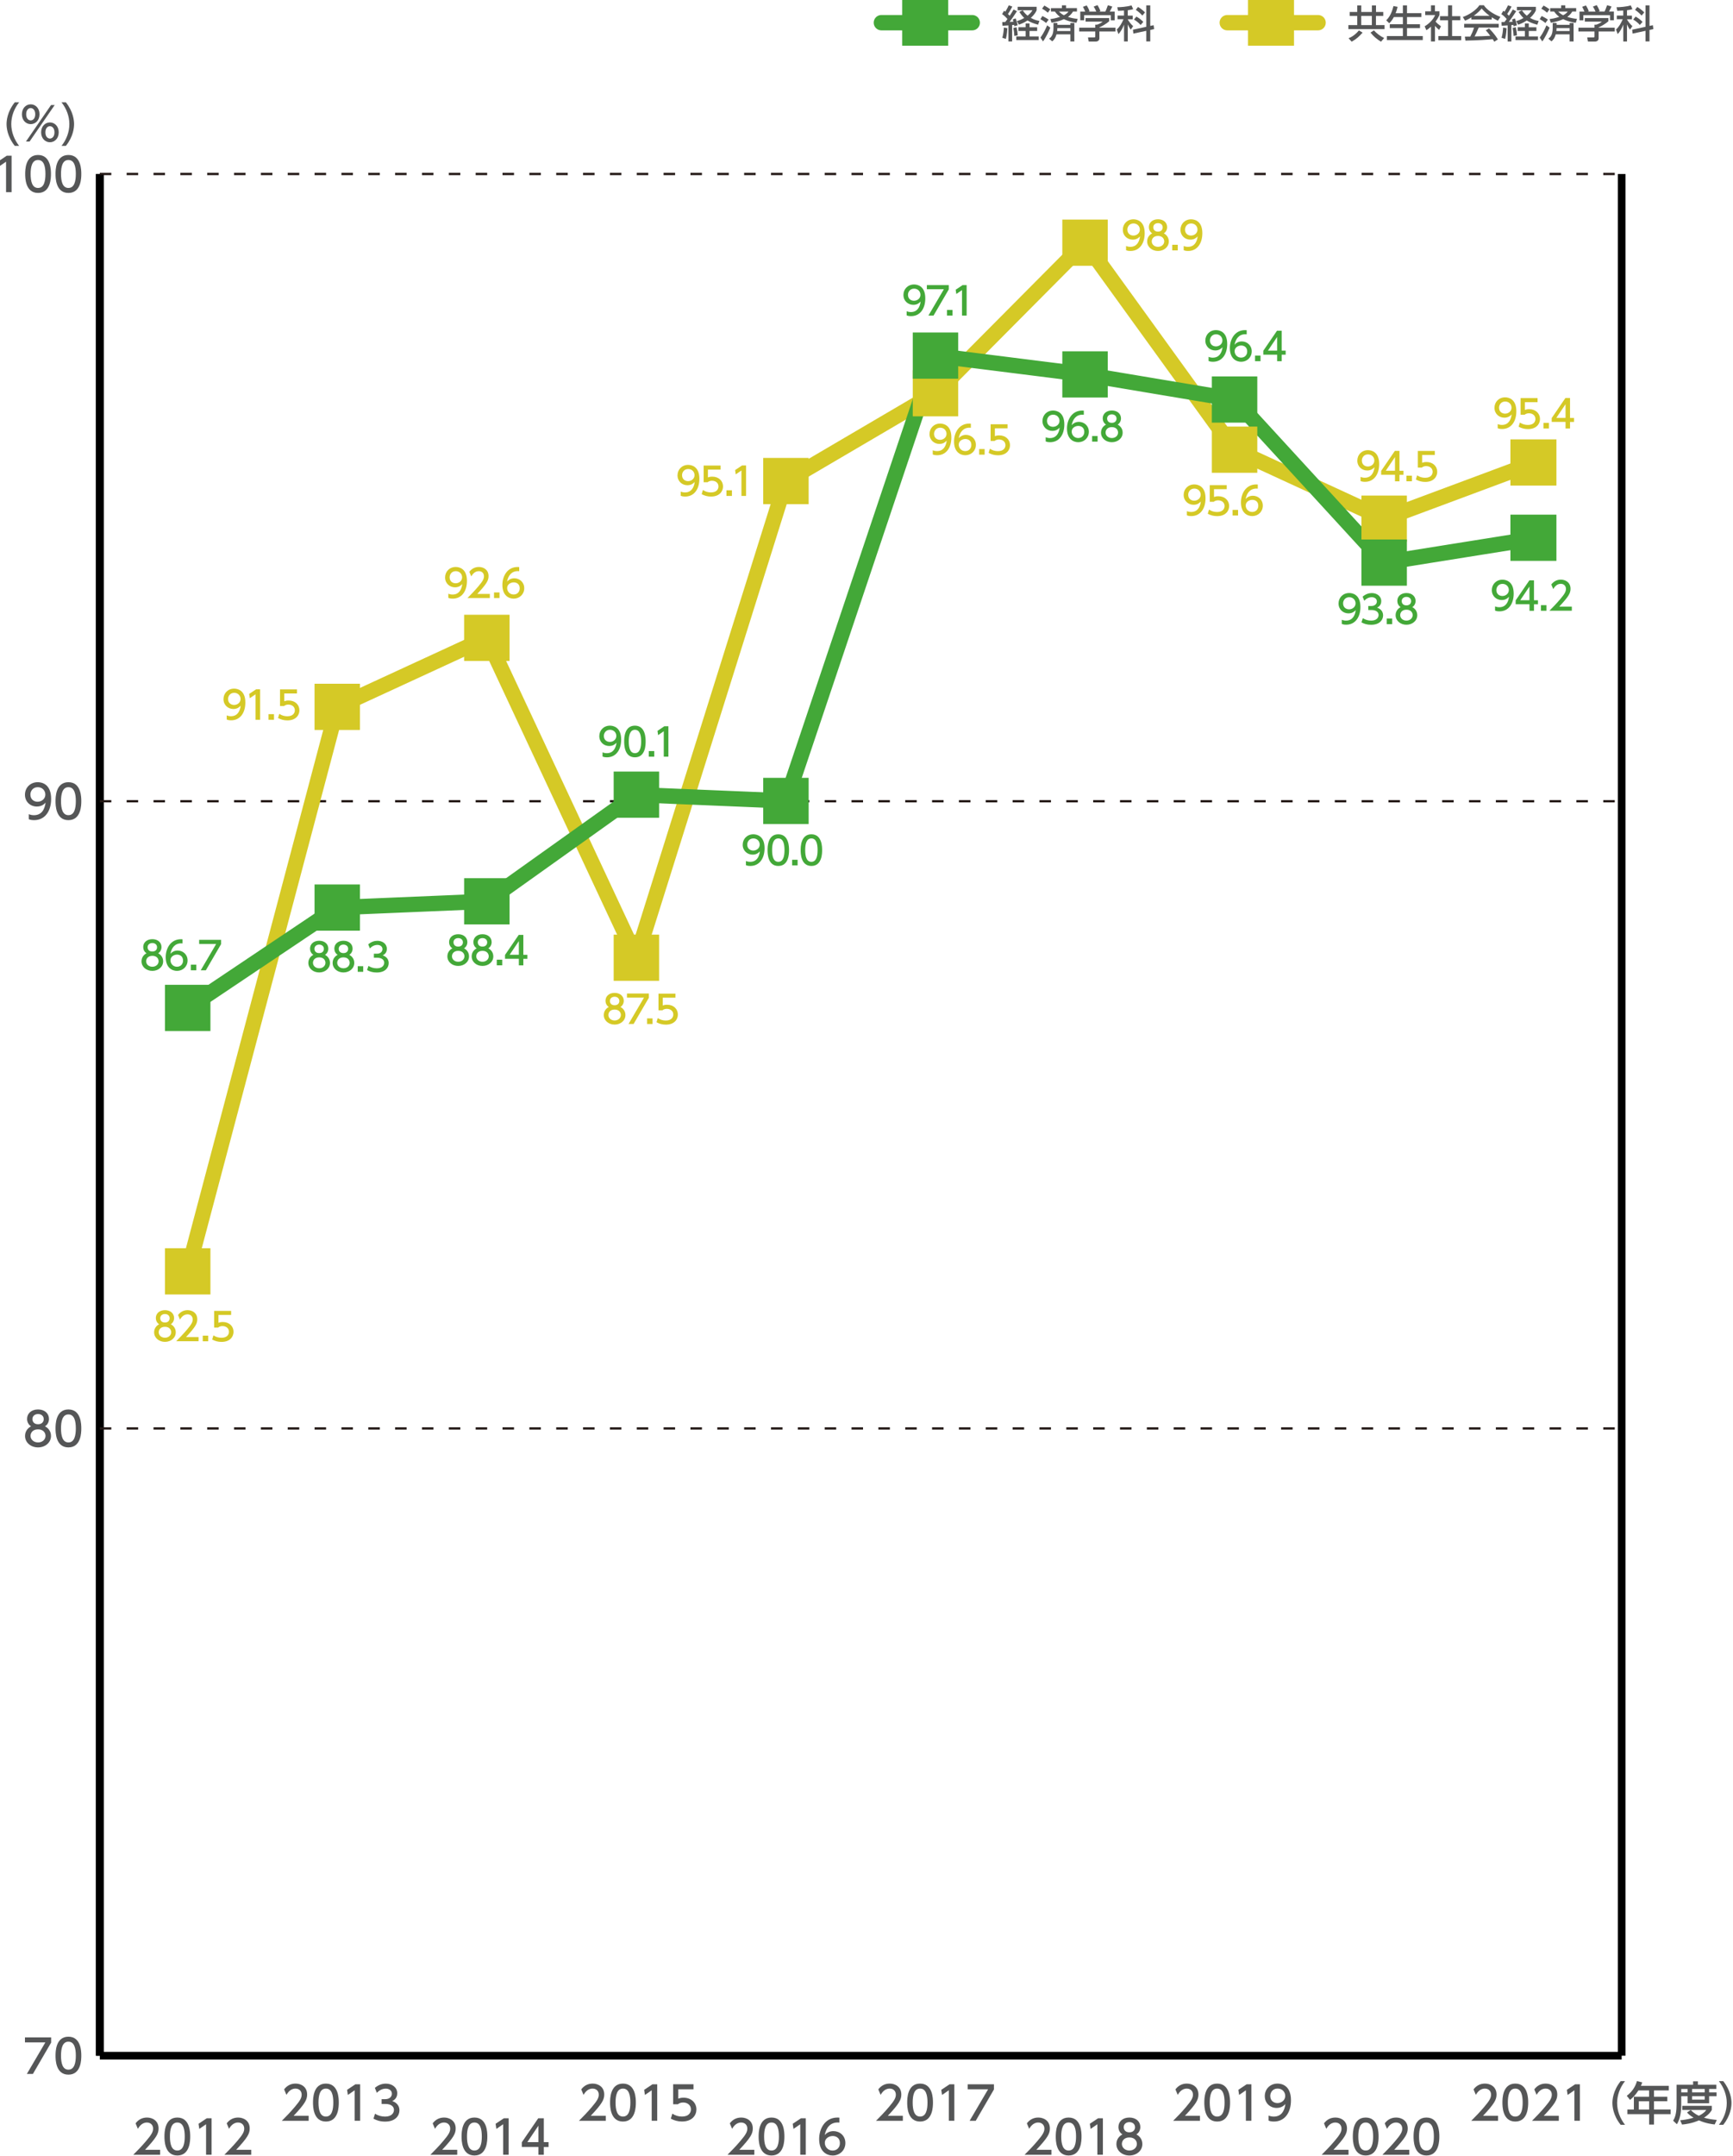 <?xml version="1.0" encoding="utf-8"?>
<!-- Generator: Adobe Illustrator 27.7.0, SVG Export Plug-In . SVG Version: 6.00 Build 0)  -->
<svg version="1.1" id="レイヤー_1" xmlns="http://www.w3.org/2000/svg" xmlns:xlink="http://www.w3.org/1999/xlink" x="0px"
	 y="0px" width="386.01px" height="480px" viewBox="0 0 386.01 480" style="enable-background:new 0 0 386.01 480;"
	 xml:space="preserve">
<style type="text/css">
	.st0{fill:#555657;}
	.st1{fill:none;stroke:#000000;stroke-width:1.708;stroke-miterlimit:10;}
	.st2{fill:none;stroke:#231815;stroke-width:0.512;stroke-miterlimit:10;stroke-dasharray:2.563,3.417;}
	.st3{fill:none;stroke:#43A838;stroke-width:3.417;stroke-linecap:round;stroke-miterlimit:10;}
	.st4{fill:#43A838;}
	.st5{fill:none;stroke:#D5C926;stroke-width:3.417;stroke-linecap:round;stroke-miterlimit:10;}
	.st6{fill:#D5C926;}
</style>
<g>
	<path class="st0" d="M11.39,453.64v1.15l-4.06,6.98H5.98l4.12-7.02H5.56v-1.11H11.39z"/>
	<path class="st0" d="M12.37,457.7c0-0.79,0-4.22,2.87-4.22c2.87,0,2.87,3.44,2.87,4.22c0,0.79,0,4.23-2.87,4.23
		C12.37,461.93,12.37,458.49,12.37,457.7z M16.89,457.7c0-1.57-0.3-3.11-1.65-3.11c-1.35,0-1.65,1.56-1.65,3.11
		c0,1.65,0.34,3.12,1.65,3.12C16.59,460.82,16.89,459.24,16.89,457.7z"/>
</g>
<g>
	<path class="st0" d="M11.36,319.72c0,1.5-1.31,2.55-2.89,2.55c-1.58,0-2.89-1.05-2.89-2.55c0-1.12,0.7-1.82,1.34-2.14
		c-0.6-0.37-0.89-1.02-0.89-1.65c0-1.21,0.95-2.11,2.44-2.11c1.48,0,2.44,0.9,2.44,2.11c0,0.63-0.29,1.28-0.89,1.65
		C10.67,317.9,11.36,318.61,11.36,319.72z M10.14,319.7c0-0.59-0.41-1.45-1.67-1.45c-1.25,0-1.67,0.85-1.67,1.45
		c0,0.81,0.7,1.46,1.67,1.46C9.45,321.17,10.14,320.51,10.14,319.7z M9.74,315.98c0-0.76-0.61-1.14-1.26-1.14s-1.26,0.39-1.26,1.13
		c0,0.49,0.29,1.14,1.26,1.14C9.44,317.11,9.74,316.46,9.74,315.98z"/>
	<path class="st0" d="M12.37,318.04c0-0.79,0-4.22,2.87-4.22c2.87,0,2.87,3.44,2.87,4.22c0,0.79,0,4.23-2.87,4.23
		C12.37,322.27,12.37,318.83,12.37,318.04z M16.89,318.04c0-1.57-0.3-3.11-1.65-3.11c-1.35,0-1.65,1.56-1.65,3.11
		c0,1.65,0.34,3.12,1.65,3.12C16.59,321.17,16.89,319.59,16.89,318.04z"/>
</g>
<g>
	<path class="st0" d="M6.41,181.28c0.37,0.15,0.74,0.23,1.14,0.23c1.67,0,2.4-1.23,2.6-2.8c-0.29,0.3-0.84,0.87-1.95,0.87
		c-1.4,0-2.64-1.01-2.64-2.63c0-1.58,1.2-2.79,2.84-2.79c0.89,0,2.99,0.39,2.99,3.71c0,2.79-1.41,4.74-3.8,4.74
		c-0.66,0-1-0.13-1.18-0.21V181.28z M8.37,178.51c0.9,0,1.73-0.64,1.73-1.6c0-0.87-0.66-1.64-1.69-1.64c-1.14,0-1.64,0.92-1.64,1.64
		C6.77,178.01,7.58,178.51,8.37,178.51z"/>
	<path class="st0" d="M12.37,178.38c0-0.79,0-4.22,2.87-4.22c2.87,0,2.87,3.44,2.87,4.22c0,0.79,0,4.23-2.87,4.23
		C12.37,182.62,12.37,179.17,12.37,178.38z M16.89,178.38c0-1.57-0.3-3.11-1.65-3.11c-1.35,0-1.65,1.56-1.65,3.11
		c0,1.65,0.34,3.12,1.65,3.12C16.59,181.51,16.89,179.93,16.89,178.38z"/>
</g>
<g>
	<path class="st0" d="M1.51,34.67h1.07v8.12H1.35V36l-1.51,1.04l-0.17-1.14L1.51,34.67z"/>
	<path class="st0" d="M5.61,38.73c0-0.79,0-4.22,2.87-4.22c2.87,0,2.87,3.44,2.87,4.22c0,0.79,0,4.23-2.87,4.23
		C5.61,42.96,5.61,39.52,5.61,38.73z M10.12,38.73c0-1.57-0.3-3.11-1.65-3.11c-1.35,0-1.65,1.56-1.65,3.11
		c0,1.65,0.34,3.12,1.65,3.12C9.83,41.85,10.12,40.28,10.12,38.73z"/>
	<path class="st0" d="M12.37,38.73c0-0.79,0-4.22,2.87-4.22c2.87,0,2.87,3.44,2.87,4.22c0,0.79,0,4.23-2.87,4.23
		C12.37,42.96,12.37,39.52,12.37,38.73z M16.89,38.73c0-1.57-0.3-3.11-1.65-3.11c-1.35,0-1.65,1.56-1.65,3.11
		c0,1.65,0.34,3.12,1.65,3.12C16.59,41.85,16.89,40.28,16.89,38.73z"/>
</g>
<g>
	<line class="st1" x1="22.23" y1="457.71" x2="361.21" y2="457.71"/>
	<g>
		<g>
			<line class="st1" x1="22.23" y1="457.71" x2="22.23" y2="38.74"/>
			<line class="st1" x1="361.21" y1="457.71" x2="361.21" y2="38.74"/>
		</g>
	</g>
</g>
<line class="st1" x1="22.23" y1="457.71" x2="22.23" y2="38.74"/>
<line class="st2" x1="22.23" y1="318.05" x2="361.21" y2="318.05"/>
<line class="st2" x1="22.23" y1="178.4" x2="361.21" y2="178.4"/>
<line class="st2" x1="22.23" y1="38.74" x2="361.21" y2="38.74"/>
<g>
	<path class="st0" d="M3.29,32.48c-1.73-2.17-1.83-4.21-1.83-4.85s0.1-2.68,1.83-4.85h0.97c-1.1,1.39-1.75,3.08-1.75,4.85
		s0.67,3.46,1.75,4.85H3.29z"/>
	<path class="st0" d="M6.84,23.23c1.05,0,1.96,0.84,1.96,2.21c0,1.35-0.9,2.2-1.96,2.2c-1.05,0-1.96-0.85-1.96-2.2
		C4.89,24.06,5.8,23.23,6.84,23.23z M11.37,23.39h0.81l-5.59,8.12H5.78L11.37,23.39z M6.84,26.81c0.42,0,1.01-0.34,1.01-1.37
		s-0.59-1.38-1.01-1.38c-0.45,0-1.01,0.38-1.01,1.38S6.39,26.81,6.84,26.81z M11.12,27.26c1.03,0,1.96,0.83,1.96,2.2
		c0,1.35-0.9,2.21-1.96,2.21c-1.05,0-1.96-0.85-1.96-2.21C9.17,28.08,10.09,27.26,11.12,27.26z M11.12,30.85
		c0.42,0,1.01-0.34,1.01-1.38c0-1.01-0.57-1.37-1.01-1.37c-0.45,0-1.01,0.37-1.01,1.37C10.11,30.5,10.69,30.85,11.12,30.85z"/>
	<path class="st0" d="M13.7,32.48c1.1-1.38,1.75-3.08,1.75-4.85s-0.66-3.47-1.75-4.85h0.97c1.66,2.07,1.83,4.07,1.83,4.85
		c0,0.79-0.17,2.79-1.83,4.85H13.7z"/>
</g>
<g>
	<g>
		<path class="st0" d="M201.1,471.1v1.11h-5.98c0.89-0.89,1.84-1.85,2.88-3.08c1.24-1.45,1.54-2.06,1.54-2.75
			c0-0.8-0.55-1.35-1.38-1.35c-1.21,0-1.81,1.08-2.01,1.4l-0.51-1.22c0.63-0.84,1.49-1.29,2.55-1.29c1.16,0,2.57,0.67,2.57,2.43
			c0,1.16-0.48,2.05-3.01,4.75H201.1z"/>
		<path class="st0" d="M202.07,468.14c0-0.79,0-4.22,2.87-4.22c2.87,0,2.87,3.44,2.87,4.22c0,0.79,0,4.23-2.87,4.23
			C202.07,472.37,202.07,468.93,202.07,468.14z M206.59,468.14c0-1.57-0.3-3.11-1.65-3.11c-1.35,0-1.65,1.56-1.65,3.11
			c0,1.65,0.34,3.12,1.65,3.12C206.29,471.27,206.59,469.69,206.59,468.14z"/>
		<path class="st0" d="M211.5,464.08h1.07v8.12h-1.23v-6.79l-1.51,1.04l-0.17-1.14L211.5,464.08z"/>
		<path class="st0" d="M221.39,464.08v1.15l-4.06,6.98h-1.36l4.12-7.02h-4.54v-1.11H221.39z"/>
	</g>
	<g>
		<path class="st0" d="M267.28,471.1v1.11h-5.98c0.89-0.89,1.84-1.85,2.88-3.08c1.24-1.45,1.54-2.06,1.54-2.75
			c0-0.8-0.55-1.35-1.38-1.35c-1.21,0-1.81,1.08-2.01,1.4l-0.51-1.22c0.63-0.84,1.49-1.29,2.55-1.29c1.16,0,2.57,0.67,2.57,2.43
			c0,1.16-0.48,2.05-3.01,4.75H267.28z"/>
		<path class="st0" d="M268.25,468.14c0-0.79,0-4.22,2.87-4.22c2.87,0,2.87,3.44,2.87,4.22c0,0.79,0,4.23-2.87,4.23
			C268.25,472.37,268.25,468.93,268.25,468.14z M272.76,468.14c0-1.57-0.3-3.11-1.65-3.11c-1.35,0-1.65,1.56-1.65,3.11
			c0,1.65,0.34,3.12,1.65,3.12C272.47,471.27,272.76,469.69,272.76,468.14z"/>
		<path class="st0" d="M277.67,464.08h1.07v8.12h-1.23v-6.79l-1.51,1.04l-0.17-1.14L277.67,464.08z"/>
		<path class="st0" d="M282.57,471.04c0.37,0.15,0.74,0.23,1.14,0.23c1.67,0,2.4-1.23,2.6-2.8c-0.29,0.3-0.84,0.87-1.95,0.87
			c-1.4,0-2.64-1.01-2.64-2.63c0-1.58,1.2-2.79,2.84-2.79c0.89,0,2.99,0.39,2.99,3.71c0,2.79-1.41,4.74-3.8,4.74
			c-0.66,0-1-0.13-1.18-0.21V471.04z M284.54,468.26c0.9,0,1.73-0.64,1.73-1.6c0-0.87-0.66-1.64-1.69-1.64
			c-1.14,0-1.64,0.92-1.64,1.64C282.94,467.77,283.75,468.26,284.54,468.26z"/>
	</g>
	<g>
		<path class="st0" d="M134.93,471.1v1.11h-5.98c0.89-0.89,1.84-1.85,2.88-3.08c1.24-1.45,1.54-2.06,1.54-2.75
			c0-0.8-0.55-1.35-1.38-1.35c-1.21,0-1.81,1.08-2.01,1.4l-0.51-1.22c0.63-0.84,1.49-1.29,2.55-1.29c1.16,0,2.57,0.67,2.57,2.43
			c0,1.16-0.48,2.05-3.01,4.75H134.93z"/>
		<path class="st0" d="M135.89,468.14c0-0.79,0-4.22,2.87-4.22c2.87,0,2.87,3.44,2.87,4.22c0,0.79,0,4.23-2.87,4.23
			C135.89,472.37,135.89,468.93,135.89,468.14z M140.41,468.14c0-1.57-0.3-3.11-1.65-3.11c-1.35,0-1.65,1.56-1.65,3.11
			c0,1.65,0.34,3.12,1.65,3.12C140.11,471.27,140.41,469.69,140.41,468.14z"/>
		<path class="st0" d="M145.32,464.08h1.07v8.12h-1.23v-6.79l-1.51,1.04l-0.17-1.14L145.32,464.08z"/>
		<path class="st0" d="M154.47,465.19h-3.39v2.08c0.26-0.09,0.58-0.21,1.17-0.21c1.74,0,2.87,1.16,2.87,2.61
			c0,1.28-0.92,2.69-3.21,2.69c-0.9,0-1.69-0.21-2.49-0.63l0.34-1.12c0.66,0.44,1.35,0.65,2.14,0.65c1.57,0,2-0.92,2-1.6
			c0-0.95-0.78-1.53-1.73-1.53c-0.42,0-0.85,0.11-1.17,0.39h-1.06v-4.45h4.53V465.19z"/>
	</g>
	<g>
		<path class="st0" d="M68.75,471.1v1.11h-5.98c0.89-0.89,1.84-1.85,2.88-3.08c1.24-1.45,1.54-2.06,1.54-2.75
			c0-0.8-0.55-1.35-1.38-1.35c-1.21,0-1.81,1.08-2.01,1.4l-0.51-1.22c0.63-0.84,1.49-1.29,2.55-1.29c1.16,0,2.57,0.67,2.57,2.43
			c0,1.16-0.48,2.05-3.01,4.75H68.75z"/>
		<path class="st0" d="M69.72,468.14c0-0.79,0-4.22,2.87-4.22c2.87,0,2.87,3.44,2.87,4.22c0,0.79,0,4.23-2.87,4.23
			C69.72,472.37,69.72,468.93,69.72,468.14z M74.24,468.14c0-1.57-0.3-3.11-1.65-3.11c-1.35,0-1.65,1.56-1.65,3.11
			c0,1.65,0.34,3.12,1.65,3.12C73.94,471.27,74.24,469.69,74.24,468.14z"/>
		<path class="st0" d="M79.15,464.08h1.07v8.12h-1.23v-6.79l-1.51,1.04l-0.17-1.14L79.15,464.08z"/>
		<path class="st0" d="M83.54,470.62c0.66,0.44,1.44,0.65,2.23,0.65c1.45,0,1.98-0.8,1.98-1.49c0-0.72-0.59-1.33-1.94-1.33h-0.81
			v-1.06h0.78c1.11,0,1.51-0.67,1.51-1.21c0-0.78-0.69-1.14-1.35-1.14c-0.77,0-1.48,0.37-2,0.94l-0.44-1.1
			c0.78-0.69,1.67-0.95,2.45-0.95c1.34,0,2.53,0.79,2.53,2.16c0,1.15-0.81,1.57-1.11,1.72c0.42,0.16,1.6,0.61,1.6,2.08
			c0,1.1-0.82,2.49-3.2,2.49c-1.07,0-1.86-0.26-2.58-0.65L83.54,470.62z"/>
	</g>
	<g>
		<path class="st0" d="M234.19,478.66v1.11h-5.98c0.89-0.89,1.84-1.85,2.88-3.08c1.24-1.45,1.54-2.06,1.54-2.75
			c0-0.8-0.55-1.35-1.38-1.35c-1.21,0-1.81,1.08-2.01,1.4l-0.51-1.22c0.63-0.84,1.49-1.29,2.55-1.29c1.16,0,2.57,0.67,2.57,2.43
			c0,1.16-0.48,2.05-3.01,4.75H234.19z"/>
		<path class="st0" d="M235.16,475.7c0-0.79,0-4.22,2.87-4.22c2.87,0,2.87,3.44,2.87,4.22c0,0.79,0,4.23-2.87,4.23
			C235.16,479.93,235.16,476.49,235.16,475.7z M239.68,475.7c0-1.57-0.3-3.11-1.65-3.11c-1.35,0-1.65,1.56-1.65,3.11
			c0,1.65,0.34,3.12,1.65,3.12C239.38,478.82,239.68,477.24,239.68,475.7z"/>
		<path class="st0" d="M244.59,471.64h1.07v8.12h-1.23v-6.79l-1.51,1.04l-0.17-1.14L244.59,471.64z"/>
		<path class="st0" d="M254.45,477.38c0,1.5-1.31,2.55-2.89,2.55c-1.58,0-2.89-1.05-2.89-2.55c0-1.12,0.7-1.82,1.34-2.14
			c-0.6-0.37-0.89-1.02-0.89-1.65c0-1.21,0.95-2.11,2.44-2.11c1.48,0,2.44,0.9,2.44,2.11c0,0.63-0.29,1.28-0.89,1.65
			C253.75,475.55,254.45,476.26,254.45,477.38z M253.23,477.36c0-0.59-0.41-1.45-1.67-1.45c-1.25,0-1.67,0.85-1.67,1.45
			c0,0.81,0.7,1.46,1.67,1.46C252.53,478.82,253.23,478.17,253.23,477.36z M252.82,473.64c0-0.76-0.61-1.14-1.26-1.14
			c-0.66,0-1.26,0.39-1.26,1.13c0,0.49,0.29,1.14,1.26,1.14C252.52,474.76,252.82,474.12,252.82,473.64z"/>
	</g>
	<g>
		<path class="st0" d="M333.68,471.1v1.11h-5.98c0.89-0.89,1.84-1.85,2.88-3.08c1.24-1.45,1.54-2.06,1.54-2.75
			c0-0.8-0.55-1.35-1.38-1.35c-1.21,0-1.81,1.08-2.01,1.4l-0.51-1.22c0.63-0.84,1.49-1.29,2.55-1.29c1.16,0,2.57,0.67,2.57,2.43
			c0,1.16-0.48,2.05-3.01,4.75H333.68z"/>
		<path class="st0" d="M334.65,468.14c0-0.79,0-4.22,2.87-4.22c2.87,0,2.87,3.44,2.87,4.22c0,0.79,0,4.23-2.87,4.23
			C334.65,472.37,334.65,468.93,334.65,468.14z M339.16,468.14c0-1.57-0.3-3.11-1.65-3.11c-1.35,0-1.65,1.56-1.65,3.11
			c0,1.65,0.34,3.12,1.65,3.12C338.87,471.27,339.16,469.69,339.16,468.14z"/>
		<path class="st0" d="M347.21,471.1v1.11h-5.98c0.89-0.89,1.84-1.85,2.88-3.08c1.24-1.45,1.54-2.06,1.54-2.75
			c0-0.8-0.55-1.35-1.38-1.35c-1.21,0-1.81,1.08-2.01,1.4l-0.51-1.22c0.63-0.84,1.49-1.29,2.55-1.29c1.16,0,2.57,0.67,2.57,2.43
			c0,1.16-0.48,2.05-3.01,4.75H347.21z"/>
		<path class="st0" d="M350.84,464.08h1.07v8.12h-1.23v-6.79l-1.51,1.04l-0.17-1.14L350.84,464.08z"/>
	</g>
	<g>
		<path class="st0" d="M300.37,478.66v1.11h-5.98c0.89-0.89,1.84-1.85,2.88-3.08c1.24-1.45,1.54-2.06,1.54-2.75
			c0-0.8-0.55-1.35-1.38-1.35c-1.21,0-1.81,1.08-2.01,1.4l-0.51-1.22c0.63-0.84,1.49-1.29,2.55-1.29c1.16,0,2.57,0.67,2.57,2.43
			c0,1.16-0.48,2.05-3.01,4.75H300.37z"/>
		<path class="st0" d="M301.33,475.7c0-0.79,0-4.22,2.87-4.22c2.87,0,2.87,3.44,2.87,4.22c0,0.79,0,4.23-2.87,4.23
			C301.33,479.93,301.33,476.49,301.33,475.7z M305.85,475.7c0-1.57-0.3-3.11-1.65-3.11c-1.35,0-1.65,1.56-1.65,3.11
			c0,1.65,0.34,3.12,1.65,3.12C305.55,478.82,305.85,477.24,305.85,475.7z"/>
		<path class="st0" d="M313.9,478.66v1.11h-5.98c0.89-0.89,1.84-1.85,2.88-3.08c1.24-1.45,1.54-2.06,1.54-2.75
			c0-0.8-0.55-1.35-1.38-1.35c-1.21,0-1.81,1.08-2.01,1.4l-0.51-1.22c0.63-0.84,1.49-1.29,2.55-1.29c1.16,0,2.57,0.67,2.57,2.43
			c0,1.16-0.48,2.05-3.01,4.75H313.9z"/>
		<path class="st0" d="M314.86,475.7c0-0.79,0-4.22,2.87-4.22c2.87,0,2.87,3.44,2.87,4.22c0,0.79,0,4.23-2.87,4.23
			C314.86,479.93,314.86,476.49,314.86,475.7z M319.38,475.7c0-1.57-0.3-3.11-1.65-3.11c-1.35,0-1.65,1.56-1.65,3.11
			c0,1.65,0.34,3.12,1.65,3.12C319.08,478.82,319.38,477.24,319.38,475.7z"/>
	</g>
	<g>
		<path class="st0" d="M168.02,478.66v1.11h-5.98c0.89-0.89,1.84-1.85,2.88-3.08c1.24-1.45,1.54-2.06,1.54-2.75
			c0-0.8-0.55-1.35-1.38-1.35c-1.21,0-1.81,1.08-2.01,1.4l-0.51-1.22c0.63-0.84,1.49-1.29,2.55-1.29c1.16,0,2.57,0.67,2.57,2.43
			c0,1.16-0.48,2.05-3.01,4.75H168.02z"/>
		<path class="st0" d="M168.98,475.7c0-0.79,0-4.22,2.87-4.22c2.87,0,2.87,3.44,2.87,4.22c0,0.79,0,4.23-2.87,4.23
			C168.98,479.93,168.98,476.49,168.98,475.7z M173.5,475.7c0-1.57-0.3-3.11-1.65-3.11c-1.35,0-1.65,1.56-1.65,3.11
			c0,1.65,0.34,3.12,1.65,3.12C173.2,478.82,173.5,477.24,173.5,475.7z"/>
		<path class="st0" d="M178.41,471.64h1.07v8.12h-1.23v-6.79l-1.51,1.04l-0.17-1.14L178.41,471.64z"/>
		<path class="st0" d="M186.96,472.6c-0.24-0.01-0.26-0.02-0.36-0.02c-1.72,0-2.57,1.2-2.9,2.79c0.41-0.45,1.02-0.87,1.95-0.87
			c1.36,0,2.65,1,2.65,2.65c0,1.62-1.26,2.78-2.82,2.78c-1.3,0-3.02-0.83-3.02-3.67c0-2.24,1.25-4.78,4.09-4.78
			c0.14,0,0.24,0,0.41,0.02V472.6z M185.48,475.59c-0.79,0-1.76,0.5-1.76,1.53c0,0.85,0.67,1.71,1.73,1.71
			c1.06,0,1.63-0.78,1.63-1.62C187.08,475.77,185.92,475.59,185.48,475.59z"/>
	</g>
	<g>
		<path class="st0" d="M101.84,478.66v1.11h-5.98c0.89-0.89,1.84-1.85,2.88-3.08c1.24-1.45,1.54-2.06,1.54-2.75
			c0-0.8-0.55-1.35-1.38-1.35c-1.21,0-1.81,1.08-2.01,1.4l-0.51-1.22c0.63-0.84,1.49-1.29,2.55-1.29c1.16,0,2.57,0.67,2.57,2.43
			c0,1.16-0.48,2.05-3.01,4.75H101.84z"/>
		<path class="st0" d="M102.81,475.7c0-0.79,0-4.22,2.87-4.22c2.87,0,2.87,3.44,2.87,4.22c0,0.79,0,4.23-2.87,4.23
			C102.81,479.93,102.81,476.49,102.81,475.7z M107.32,475.7c0-1.57-0.3-3.11-1.65-3.11c-1.35,0-1.65,1.56-1.65,3.11
			c0,1.65,0.34,3.12,1.65,3.12C107.03,478.82,107.32,477.24,107.32,475.7z"/>
		<path class="st0" d="M112.23,471.64h1.07v8.12h-1.23v-6.79l-1.51,1.04l-0.17-1.14L112.23,471.64z"/>
		<path class="st0" d="M119.92,479.76v-1.74h-3.69v-1.03l3.66-5.35h1.24v5.31h1.06v1.08h-1.06v1.74H119.92z M117.46,476.95h2.46
			v-3.65L117.46,476.95z"/>
	</g>
	<g>
		<path class="st0" d="M35.66,478.66v1.11h-5.98c0.89-0.89,1.84-1.85,2.88-3.08c1.24-1.45,1.54-2.06,1.54-2.75
			c0-0.8-0.55-1.35-1.38-1.35c-1.21,0-1.81,1.08-2.01,1.4l-0.51-1.22c0.63-0.84,1.49-1.29,2.55-1.29c1.16,0,2.57,0.67,2.57,2.43
			c0,1.16-0.48,2.05-3.01,4.75H35.66z"/>
		<path class="st0" d="M36.63,475.7c0-0.79,0-4.22,2.87-4.22c2.87,0,2.87,3.44,2.87,4.22c0,0.79,0,4.23-2.87,4.23
			C36.63,479.93,36.63,476.49,36.63,475.7z M41.15,475.7c0-1.57-0.3-3.11-1.65-3.11c-1.35,0-1.65,1.56-1.65,3.11
			c0,1.65,0.34,3.12,1.65,3.12C40.85,478.82,41.15,477.24,41.15,475.7z"/>
		<path class="st0" d="M46.06,471.64h1.07v8.12H45.9v-6.79l-1.51,1.04l-0.17-1.14L46.06,471.64z"/>
		<path class="st0" d="M55.96,478.66v1.11h-5.98c0.89-0.89,1.83-1.85,2.88-3.08c1.24-1.45,1.54-2.06,1.54-2.75
			c0-0.8-0.55-1.35-1.38-1.35c-1.21,0-1.81,1.08-2.01,1.4l-0.51-1.22c0.63-0.84,1.49-1.29,2.55-1.29c1.16,0,2.57,0.67,2.57,2.43
			c0,1.16-0.48,2.05-3.01,4.75H55.96z"/>
	</g>
	<g>
		<g>
			<path class="st0" d="M360.98,473.09c-1.73-2.17-1.83-4.21-1.83-4.85c0-0.65,0.1-2.68,1.83-4.86h0.97
				c-1.1,1.39-1.75,3.08-1.75,4.86c0,1.77,0.67,3.46,1.75,4.85H360.98z"/>
			<path class="st0" d="M371.71,464.42v1.03h-3.3v1.39h2.97v1h-2.97v1.86h3.7v1.03h-3.7v2.31h-1.08v-2.31h-4.85v-1.03h1.45v-2.86
				h3.39v-1.39h-2.38c-0.73,1.14-1.33,1.66-1.86,2.1l-0.73-0.91c1.11-0.84,1.87-1.9,2.27-3.28l1.17,0.29
				c-0.13,0.4-0.2,0.53-0.3,0.77H371.71z M367.33,467.85h-2.3v1.86h2.3V467.85z"/>
			<path class="st0" d="M373.43,464.18h3.69v-0.76h1.07v0.76h4.1v0.94h-1.6v0.76h1.66v0.84h-1.66v1.58h-4.8v-1.58h-1.41v1.86
				c0,1.57-0.22,3.21-0.97,4.39l-0.84-0.8c0.62-0.9,0.77-2.27,0.77-3.61V464.18z M376.6,469.8c0.3,0.3,0.82,0.83,1.8,1.28
				c1.09-0.52,1.43-0.98,1.66-1.29h-5.35v-0.92h6.58v0.92c-0.15,0.27-0.55,0.96-1.74,1.72c0.88,0.26,1.72,0.4,2.85,0.5l-0.47,1.01
				c-0.49-0.05-1.93-0.22-3.52-0.91c-1.56,0.68-2.91,0.85-3.75,0.93l-0.42-0.95c0.56-0.06,1.58-0.16,2.99-0.57
				c-0.94-0.57-1.3-0.98-1.46-1.18L376.6,469.8z M374.48,465.12v0.76h1.41v-0.76H374.48z M376.89,465.12v0.76h2.82v-0.76H376.89z
				 M376.89,466.72v0.76h2.82v-0.76H376.89z"/>
			<path class="st0" d="M382.87,473.09c1.1-1.38,1.75-3.08,1.75-4.85c0-1.77-0.66-3.47-1.75-4.86h0.97
				c1.66,2.07,1.83,4.07,1.83,4.86c0,0.79-0.17,2.79-1.83,4.85H382.87z"/>
		</g>
	</g>
</g>
<g>
	<g>
		<line class="st3" x1="196.32" y1="5.05" x2="216.56" y2="5.05"/>
	</g>
	<g>
		<rect x="200.95" y="-0.07" class="st4" width="10.25" height="10.25"/>
	</g>
	<g>
		<g>
			<path class="st0" d="M223.24,4.91c0.21,0,0.26,0,0.67-0.01c0.17-0.21,0.36-0.47,0.5-0.66c-0.62-0.7-0.95-0.93-1.2-1.09l0.44-0.76
				c0.14,0.1,0.18,0.14,0.27,0.21c0.09-0.14,0.45-0.7,0.77-1.42l0.79,0.28c-0.21,0.42-0.53,1.03-0.97,1.65
				c0.25,0.23,0.33,0.33,0.39,0.4c0.33-0.51,0.5-0.76,0.86-1.39l0.76,0.37c-0.43,0.7-1.33,1.99-1.64,2.38l0.85-0.04
				c-0.09-0.31-0.1-0.35-0.15-0.5l0.65-0.24c0.17,0.45,0.35,1.01,0.44,1.53l-0.73,0.23c-0.02-0.14-0.03-0.2-0.04-0.31
				c-0.1,0.01-0.39,0.04-0.46,0.04v3.65h-0.83V5.65c-0.44,0.03-1.09,0.08-1.32,0.09L223.24,4.91z M224.38,6.28
				c-0.02,0.3-0.08,1.46-0.33,2.39l-0.8-0.26c0.22-0.75,0.29-1.32,0.36-2.27L224.38,6.28z M226.41,6.06
				c0.15,0.56,0.24,1.07,0.27,1.81L225.93,8c-0.01-0.49-0.09-1.23-0.22-1.75L226.41,6.06z M231.02,6.06V6.9h-1.7v1.21h2.05v0.8h-5
				v-0.8h2.08V6.9h-1.6V6.06h1.6V5.22h0.87v0.85H231.02z M227.79,2.3c0.19,0.27,0.47,0.68,1.09,1.2c0.68-0.57,0.91-0.92,1.09-1.21
				h-3.29V1.51h4.22v0.77c-0.11,0.27-0.39,0.89-1.3,1.7c0.9,0.52,1.58,0.62,1.92,0.67l-0.3,0.85c-1.21-0.32-1.87-0.66-2.35-0.95
				c-0.82,0.56-1.5,0.79-1.92,0.94l-0.43-0.8c0.31-0.09,0.83-0.23,1.62-0.69c-0.45-0.42-0.76-0.84-1.09-1.36L227.79,2.3z"/>
			<path class="st0" d="M233.95,6.16c-0.31,0.77-1,2.22-1.63,3.06l-0.57-0.86c0.84-1.12,1.34-2.36,1.49-2.72L233.95,6.16z
				 M232.18,3.57c0.88,0.43,1.21,0.67,1.39,0.8l-0.56,0.75c-0.39-0.34-0.8-0.6-1.27-0.85L232.18,3.57z M232.62,1.24
				c0.42,0.22,0.97,0.57,1.32,0.82l-0.53,0.76c-0.43-0.37-0.7-0.55-1.3-0.89L232.62,1.24z M235.51,5.53h2.91v-0.4h0.88v4.1h-0.88
				V7.65h-3.09c-0.24,0.82-0.54,1.21-0.95,1.56l-0.7-0.59c0.44-0.34,0.97-0.82,0.97-2.37V5.12h0.87V5.53z M233.96,4.25
				c0.38-0.05,1.09-0.14,2.16-0.5c-0.19-0.14-0.67-0.49-1.16-1.19h-0.87V1.81h2.44V1.18h0.92v0.62h2.43v0.76H239
				c-0.15,0.27-0.42,0.7-1.11,1.21c0.72,0.24,1.37,0.36,2.16,0.44l-0.27,0.85c-0.48-0.06-1.56-0.2-2.8-0.79
				c-0.63,0.27-1.45,0.57-2.77,0.79L233.96,4.25z M238.42,6.91V6.26h-2.91c0,0.17,0,0.33-0.04,0.65H238.42z M235.87,2.57
				c0.49,0.5,0.87,0.7,1.11,0.82c0.62-0.32,0.8-0.55,1.02-0.82H235.87z"/>
			<path class="st0" d="M247.06,4.02v0.71c-0.49,0.44-1.5,1.09-2.18,1.37v0.07h3.59v0.84h-3.59v1.53c0,0.62-0.62,0.71-0.7,0.71
				h-1.68l-0.16-0.91h1.38c0.24,0,0.24-0.12,0.24-0.27V7.01h-3.58V6.17h3.58V5.5h0.38c0.29-0.1,0.88-0.33,1.27-0.68h-3.81v-0.8
				H247.06z M241.72,2.57c-0.18-0.46-0.39-0.85-0.51-1.05l0.83-0.31c0.23,0.33,0.5,0.83,0.64,1.28l-0.2,0.08h1.71
				c-0.21-0.5-0.38-0.79-0.58-1.1l0.85-0.33c0.18,0.27,0.51,0.91,0.65,1.33l-0.28,0.1h1.38c0.1-0.2,0.23-0.45,0.56-1.4l0.98,0.29
				c-0.2,0.45-0.31,0.68-0.56,1.11h1.09v1.96h-0.86V3.38h-5.94v1.14h-0.86V2.57H241.72z"/>
			<path class="st0" d="M250.36,2.35c-0.84,0.05-1.04,0.05-1.33,0.06l-0.16-0.8c0.69,0,2.23-0.11,3.16-0.41l0.38,0.84
				c-0.33,0.1-0.52,0.16-1.21,0.24v1.2h1.1v0.82h-1.1v0.03c0.16,0.29,0.58,0.94,1.2,1.5l-0.53,0.76c-0.26-0.33-0.44-0.63-0.67-1.16
				v3.8h-0.83V5.49c-0.3,0.77-0.68,1.51-1.25,2.1l-0.37-1.02c0.69-0.61,1.14-1.44,1.5-2.29h-1.32V3.47h1.43V2.35z M255.32,5.97V1.19
				h0.89v4.58l0.75-0.16l0.11,0.87l-0.86,0.19v2.55h-0.89V6.86l-2.87,0.62l-0.1-0.87L255.32,5.97z M253.12,3.7
				c0.69,0.39,1.06,0.68,1.54,1.18l-0.6,0.68c-0.46-0.55-1.16-1.01-1.48-1.21L253.12,3.7z M253.49,1.55
				c0.55,0.33,1.09,0.75,1.56,1.21l-0.6,0.7c-0.19-0.2-0.71-0.77-1.46-1.27L253.49,1.55z"/>
		</g>
	</g>
</g>
<g>
	<g>
		<line class="st5" x1="273.36" y1="5.05" x2="293.59" y2="5.05"/>
	</g>
	<g>
		<rect x="277.98" y="-0.07" class="st6" width="10.25" height="10.25"/>
	</g>
	<g>
		<g>
			<path class="st0" d="M308.1,3.54h-1.62v2.05h1.92v0.88h-8.06V5.59h1.97V3.54h-1.67V2.67h1.67V1.2h0.9v1.47h2.37V1.2h0.91v1.47
				h1.62V3.54z M303.51,7.26c-0.84,0.93-1.32,1.38-2.44,2.02l-0.69-0.77c0.99-0.39,1.74-1.04,2.3-1.73L303.51,7.26z M305.57,3.54
				h-2.37v2.05h2.37V3.54z M307.6,9.29c-1.04-0.68-1.58-1.11-2.33-2.03l0.75-0.5c0.53,0.6,1.43,1.31,2.29,1.71L307.6,9.29z"/>
			<path class="st0" d="M310.47,3.8c-0.4,0.76-0.78,1.14-1.03,1.38l-0.67-0.66c0.34-0.34,1.14-1.15,1.61-3.17l0.92,0.17
				c-0.08,0.32-0.2,0.84-0.44,1.42h1.62V1.19h0.92v1.74h3.2V3.8h-3.2v1.59h2.89v0.87h-2.89v1.77h3.51v0.88h-8V8.03h3.57V6.26h-2.92
				V5.39h2.92V3.8H310.47z"/>
			<path class="st0" d="M319.62,9.23h-0.88v-3.3c-0.51,0.48-0.77,0.63-1.03,0.8l-0.38-0.87c1.09-0.64,1.93-1.56,2.33-2.5h-2.21V2.52
				h1.29V1.18h0.88v1.33h1v0.84c-0.15,0.33-0.34,0.75-0.86,1.45c0.44,0.5,0.64,0.64,1.2,1.05l-0.41,0.81
				c-0.4-0.33-0.63-0.56-0.92-0.9V9.23z M322.54,1.18h0.9V3.6h1.83v0.91h-1.83v3.52h2.03v0.91h-5.08V8.03h2.15V4.52h-1.79V3.6h1.79
				V1.18z"/>
			<path class="st0" d="M327.74,3.87c-0.65,0.41-1.04,0.58-1.41,0.74l-0.5-0.82c1.38-0.48,2.98-1.53,3.7-2.63h0.98
				c0.62,0.97,2,1.94,3.69,2.6l-0.55,0.86c-0.36-0.18-0.86-0.43-1.38-0.76v0.49h-4.54V3.87z M332.83,9.29
				c-0.1-0.19-0.15-0.28-0.35-0.57c-1.17,0.12-3.09,0.26-6.07,0.32l-0.13-0.89c0.18,0,0.96,0,1.22-0.01
				c0.22-0.42,0.65-1.35,0.83-1.99h-2.2V5.31h7.7v0.83h-4.46c-0.29,0.69-0.62,1.42-0.92,1.97c1.6-0.04,1.78-0.04,3.49-0.13
				c-0.42-0.56-0.63-0.85-1.01-1.22l0.73-0.44c0.27,0.26,1.24,1.22,1.98,2.46L332.83,9.29z M331.8,3.52
				c-0.92-0.65-1.57-1.39-1.78-1.62c-0.34,0.41-0.8,0.93-1.76,1.62H331.8z"/>
			<path class="st0" d="M334.44,4.91c0.21,0,0.26,0,0.67-0.01c0.17-0.21,0.36-0.47,0.5-0.66c-0.62-0.7-0.95-0.93-1.2-1.09l0.44-0.76
				c0.14,0.1,0.18,0.14,0.27,0.21c0.09-0.14,0.45-0.7,0.77-1.42l0.79,0.28c-0.21,0.42-0.53,1.03-0.97,1.65
				c0.25,0.23,0.33,0.33,0.39,0.4c0.33-0.51,0.5-0.76,0.86-1.39l0.76,0.37c-0.43,0.7-1.33,1.99-1.64,2.38l0.85-0.03
				c-0.09-0.31-0.1-0.35-0.15-0.5l0.65-0.24c0.17,0.45,0.35,1.01,0.44,1.53l-0.73,0.23c-0.02-0.14-0.03-0.2-0.04-0.31
				c-0.1,0.01-0.39,0.04-0.46,0.04v3.65h-0.83V5.65c-0.44,0.03-1.09,0.08-1.32,0.09L334.44,4.91z M335.58,6.28
				c-0.02,0.3-0.08,1.46-0.33,2.39l-0.8-0.26c0.22-0.75,0.29-1.32,0.36-2.27L335.58,6.28z M337.61,6.06
				c0.15,0.56,0.24,1.07,0.27,1.81L337.14,8c-0.01-0.49-0.09-1.23-0.22-1.75L337.61,6.06z M342.22,6.06V6.9h-1.7v1.21h2.05v0.8h-5
				v-0.8h2.08V6.9h-1.6V6.06h1.6V5.22h0.87v0.85H342.22z M338.99,2.3c0.19,0.27,0.47,0.68,1.09,1.2c0.68-0.57,0.91-0.92,1.09-1.21
				h-3.29V1.52h4.22v0.77c-0.11,0.27-0.39,0.89-1.3,1.7c0.9,0.52,1.58,0.62,1.92,0.67l-0.3,0.85c-1.21-0.32-1.87-0.66-2.35-0.95
				c-0.82,0.56-1.5,0.8-1.92,0.94l-0.43-0.8c0.31-0.09,0.83-0.23,1.62-0.69c-0.45-0.42-0.76-0.84-1.09-1.36L338.99,2.3z"/>
			<path class="st0" d="M345.16,6.16c-0.31,0.77-1,2.22-1.63,3.06l-0.57-0.86c0.84-1.12,1.34-2.36,1.49-2.72L345.16,6.16z
				 M343.39,3.57c0.88,0.43,1.21,0.67,1.39,0.8l-0.56,0.75c-0.39-0.34-0.8-0.6-1.27-0.85L343.39,3.57z M343.82,1.24
				c0.42,0.21,0.97,0.56,1.32,0.82l-0.53,0.76c-0.43-0.37-0.7-0.55-1.3-0.89L343.82,1.24z M346.71,5.53h2.91v-0.4h0.88v4.1h-0.88
				V7.65h-3.09c-0.24,0.82-0.54,1.21-0.95,1.56l-0.7-0.59c0.44-0.34,0.97-0.82,0.97-2.37V5.12h0.87V5.53z M345.16,4.25
				c0.38-0.05,1.09-0.14,2.16-0.5c-0.19-0.14-0.67-0.49-1.16-1.19h-0.87V1.81h2.44V1.18h0.92v0.62h2.43v0.76h-0.87
				c-0.15,0.27-0.42,0.7-1.11,1.2c0.72,0.24,1.37,0.36,2.16,0.45l-0.27,0.86c-0.48-0.06-1.56-0.2-2.8-0.8
				c-0.63,0.27-1.45,0.57-2.77,0.79L345.16,4.25z M349.62,6.91V6.26h-2.91c0,0.17,0,0.33-0.04,0.65H349.62z M347.07,2.57
				c0.49,0.5,0.87,0.7,1.11,0.82c0.62-0.32,0.8-0.55,1.02-0.82H347.07z"/>
			<path class="st0" d="M358.26,4.02v0.71c-0.49,0.44-1.5,1.09-2.18,1.37v0.07h3.59v0.84h-3.59v1.53c0,0.62-0.62,0.71-0.7,0.71
				h-1.68l-0.16-0.91h1.38c0.24,0,0.24-0.12,0.24-0.27V7.01h-3.58V6.17h3.58V5.5h0.38c0.29-0.1,0.88-0.33,1.27-0.68H353v-0.8H358.26
				z M352.92,2.57c-0.18-0.46-0.39-0.85-0.51-1.05l0.83-0.31c0.23,0.33,0.5,0.83,0.64,1.28l-0.2,0.08h1.71
				c-0.21-0.5-0.38-0.79-0.58-1.1l0.85-0.33c0.18,0.27,0.51,0.91,0.65,1.33l-0.28,0.09h1.38c0.1-0.2,0.23-0.45,0.56-1.4l0.98,0.29
				c-0.2,0.45-0.31,0.67-0.56,1.11h1.09v1.96h-0.86V3.38h-5.94v1.15h-0.86V2.57H352.92z"/>
			<path class="st0" d="M361.56,2.35c-0.84,0.05-1.04,0.05-1.33,0.06l-0.16-0.8c0.69,0,2.23-0.11,3.16-0.41l0.38,0.84
				c-0.33,0.1-0.52,0.16-1.21,0.24v1.2h1.1v0.82h-1.1v0.03c0.16,0.29,0.58,0.94,1.2,1.5l-0.53,0.76c-0.26-0.33-0.44-0.63-0.67-1.16
				v3.81h-0.83V5.49c-0.3,0.77-0.68,1.51-1.25,2.1l-0.37-1.02c0.69-0.62,1.14-1.45,1.5-2.29h-1.32V3.47h1.43V2.35z M366.52,5.97
				V1.19h0.89v4.58l0.75-0.16l0.11,0.87l-0.86,0.19v2.55h-0.89V6.86l-2.87,0.62l-0.1-0.87L366.52,5.97z M364.32,3.7
				c0.69,0.39,1.06,0.68,1.54,1.18l-0.6,0.67c-0.46-0.55-1.16-1.01-1.48-1.2L364.32,3.7z M364.69,1.55
				c0.55,0.33,1.09,0.75,1.56,1.21l-0.6,0.7c-0.19-0.2-0.71-0.77-1.46-1.27L364.69,1.55z"/>
		</g>
	</g>
</g>
<g>
	<g>
		<line class="st5" x1="75.13" y1="157.38" x2="41.81" y2="283.08"/>
		<line class="st5" x1="108.44" y1="142.02" x2="75.13" y2="157.38"/>
		<line class="st5" x1="141.75" y1="213.25" x2="108.44" y2="142.02"/>
		<line class="st5" x1="175.06" y1="107.11" x2="141.75" y2="213.25"/>
		<line class="st5" x1="208.37" y1="87.56" x2="175.06" y2="107.11"/>
		<line class="st5" x1="241.68" y1="54.04" x2="208.37" y2="87.56"/>
		<line class="st5" x1="275" y1="100.13" x2="241.68" y2="54.04"/>
		<polyline class="st5" points="275,100.13 308.31,115.49 341.45,103.15 		"/>
	</g>
</g>
<g>
	<g>
		<line class="st3" x1="75.13" y1="202.08" x2="41.81" y2="224.42"/>
		<line class="st3" x1="108.44" y1="200.68" x2="75.13" y2="202.08"/>
		<line class="st3" x1="141.75" y1="176.94" x2="108.44" y2="200.68"/>
		<line class="st3" x1="175.06" y1="178.33" x2="141.75" y2="176.94"/>
		<line class="st3" x1="208.37" y1="79.18" x2="175.06" y2="178.33"/>
		<line class="st3" x1="241.68" y1="83.37" x2="208.37" y2="79.18"/>
		<line class="st3" x1="275" y1="88.95" x2="241.68" y2="83.37"/>
		<polyline class="st3" points="275,88.95 308.31,125.26 342.05,119.87 		"/>
	</g>
</g>
<g>
	<g>
		<rect x="36.75" y="277.93" class="st6" width="10.12" height="10.29"/>
		<rect x="70.06" y="152.24" class="st6" width="10.12" height="10.29"/>
		<rect x="103.38" y="136.88" class="st6" width="10.12" height="10.29"/>
		<rect x="136.69" y="208.1" class="st6" width="10.12" height="10.29"/>
		<rect x="170" y="101.96" class="st6" width="10.12" height="10.29"/>
		<rect x="203.31" y="82.41" class="st6" width="10.12" height="10.29"/>
		<rect x="236.62" y="48.89" class="st6" width="10.12" height="10.29"/>
		<rect x="269.93" y="94.98" class="st6" width="10.12" height="10.29"/>
		<rect x="303.25" y="110.34" class="st6" width="10.12" height="10.29"/>
	</g>
</g>
<g>
	<g>
		<rect x="36.75" y="219.27" class="st4" width="10.12" height="10.29"/>
		<rect x="70.06" y="196.93" class="st4" width="10.12" height="10.29"/>
		<rect x="103.38" y="195.53" class="st4" width="10.12" height="10.29"/>
		<rect x="136.69" y="171.79" class="st4" width="10.12" height="10.29"/>
		<rect x="170" y="173.19" class="st4" width="10.12" height="10.29"/>
		<rect x="203.31" y="74.03" class="st4" width="10.12" height="10.29"/>
		<rect x="236.62" y="78.22" class="st4" width="10.12" height="10.29"/>
		<rect x="269.93" y="83.81" class="st4" width="10.12" height="10.29"/>
		<rect x="303.25" y="120.12" class="st4" width="10.12" height="10.29"/>
	</g>
</g>
<g>
	<path class="st4" d="M36.34,214.04c0,1.25-1.09,2.13-2.41,2.13c-1.32,0-2.41-0.88-2.41-2.13c0-0.93,0.58-1.52,1.12-1.79
		c-0.5-0.31-0.74-0.86-0.74-1.38c0-1.01,0.79-1.76,2.04-1.76c1.23,0,2.03,0.75,2.03,1.76c0,0.52-0.24,1.07-0.74,1.38
		C35.76,212.52,36.34,213.11,36.34,214.04z M35.33,214.03c0-0.5-0.34-1.21-1.39-1.21c-1.04,0-1.39,0.71-1.39,1.21
		c0,0.68,0.58,1.22,1.39,1.22C34.74,215.25,35.33,214.7,35.33,214.03z M34.98,210.92c0-0.63-0.5-0.95-1.05-0.95
		s-1.05,0.33-1.05,0.94c0,0.41,0.24,0.95,1.05,0.95C34.74,211.86,34.98,211.32,34.98,210.92z"/>
	<path class="st4" d="M40.67,210.06c-0.2-0.01-0.21-0.02-0.3-0.02c-1.44,0-2.15,1-2.42,2.33c0.34-0.38,0.86-0.73,1.62-0.73
		c1.14,0,2.21,0.84,2.21,2.21c0,1.35-1.05,2.32-2.35,2.32c-1.09,0-2.52-0.69-2.52-3.06c0-1.87,1.04-3.99,3.41-3.99
		c0.12,0,0.2,0,0.34,0.02V210.06z M39.44,212.55c-0.66,0-1.47,0.42-1.47,1.27c0,0.71,0.56,1.43,1.44,1.43
		c0.88,0,1.36-0.65,1.36-1.35C40.77,212.7,39.8,212.55,39.44,212.55z"/>
	<path class="st4" d="M43.73,214.79v1.25h-1.22v-1.25H43.73z"/>
	<path class="st4" d="M49.24,209.26v0.96l-3.39,5.82h-1.14l3.44-5.86h-3.79v-0.92H49.24z"/>
</g>
<g>
	<path class="st4" d="M232.91,97.35c0.31,0.13,0.62,0.19,0.95,0.19c1.39,0,2-1.02,2.17-2.33c-0.24,0.25-0.7,0.73-1.62,0.73
		c-1.17,0-2.21-0.85-2.21-2.2c0-1.32,1-2.33,2.37-2.33c0.74,0,2.5,0.33,2.5,3.09c0,2.33-1.18,3.96-3.17,3.96
		c-0.55,0-0.84-0.11-0.98-0.17V97.35z M234.55,95.03c0.75,0,1.44-0.53,1.44-1.33c0-0.73-0.55-1.37-1.41-1.37
		c-0.95,0-1.37,0.77-1.37,1.37C233.21,94.62,233.89,95.03,234.55,95.03z"/>
	<path class="st4" d="M241.42,92.35c-0.2-0.01-0.21-0.02-0.3-0.02c-1.44,0-2.15,1-2.42,2.33c0.34-0.38,0.86-0.73,1.62-0.73
		c1.14,0,2.21,0.84,2.21,2.21c0,1.35-1.05,2.32-2.35,2.32c-1.09,0-2.52-0.69-2.52-3.06c0-1.87,1.04-3.99,3.41-3.99
		c0.12,0,0.2,0,0.34,0.02V92.35z M240.18,94.83c-0.66,0-1.47,0.42-1.47,1.27c0,0.71,0.56,1.43,1.44,1.43c0.88,0,1.36-0.65,1.36-1.35
		C241.52,94.99,240.55,94.83,240.18,94.83z"/>
	<path class="st4" d="M244.48,97.08v1.25h-1.22v-1.25H244.48z"/>
	<path class="st4" d="M250.06,96.33c0,1.25-1.09,2.13-2.41,2.13c-1.32,0-2.41-0.88-2.41-2.13c0-0.93,0.58-1.52,1.12-1.79
		c-0.5-0.31-0.74-0.86-0.74-1.38c0-1.01,0.79-1.76,2.04-1.76c1.23,0,2.03,0.75,2.03,1.76c0,0.52-0.24,1.07-0.74,1.38
		C249.48,94.81,250.06,95.4,250.06,96.33z M249.04,96.31c0-0.5-0.34-1.21-1.39-1.21c-1.04,0-1.39,0.71-1.39,1.21
		c0,0.67,0.58,1.22,1.39,1.22C248.46,97.54,249.04,96.99,249.04,96.31z M248.7,93.21c0-0.63-0.5-0.95-1.05-0.95
		c-0.55,0-1.05,0.33-1.05,0.94c0,0.41,0.24,0.95,1.05,0.95C248.45,94.15,248.7,93.61,248.7,93.21z"/>
</g>
<g>
	<path class="st4" d="M298.86,137.99c0.31,0.13,0.62,0.19,0.95,0.19c1.39,0,2-1.03,2.17-2.34c-0.24,0.25-0.7,0.73-1.62,0.73
		c-1.17,0-2.21-0.85-2.21-2.2c0-1.32,1-2.33,2.37-2.33c0.74,0,2.5,0.33,2.5,3.09c0,2.33-1.18,3.96-3.17,3.96
		c-0.55,0-0.84-0.11-0.98-0.17V137.99z M300.5,135.67c0.75,0,1.44-0.53,1.44-1.33c0-0.73-0.55-1.37-1.41-1.37
		c-0.95,0-1.37,0.77-1.37,1.37C299.17,135.26,299.84,135.67,300.5,135.67z"/>
	<path class="st4" d="M303.56,137.64c0.55,0.37,1.21,0.54,1.86,0.54c1.21,0,1.65-0.67,1.65-1.25c0-0.6-0.5-1.11-1.62-1.11h-0.68
		v-0.89h0.65c0.92,0,1.26-0.56,1.26-1.01c0-0.65-0.57-0.95-1.13-0.95c-0.64,0-1.24,0.31-1.67,0.79l-0.37-0.91
		c0.65-0.57,1.39-0.8,2.04-0.8c1.12,0,2.11,0.66,2.11,1.8c0,0.96-0.67,1.31-0.92,1.44c0.35,0.14,1.33,0.51,1.33,1.74
		c0,0.91-0.68,2.08-2.67,2.08c-0.89,0-1.55-0.21-2.15-0.54L303.56,137.64z"/>
	<path class="st4" d="M310.1,137.72v1.25h-1.22v-1.25H310.1z"/>
	<path class="st4" d="M315.68,136.97c0,1.25-1.09,2.13-2.41,2.13c-1.32,0-2.41-0.88-2.41-2.13c0-0.93,0.58-1.52,1.12-1.79
		c-0.5-0.31-0.74-0.86-0.74-1.38c0-1.01,0.79-1.76,2.04-1.76c1.23,0,2.03,0.75,2.03,1.76c0,0.52-0.24,1.07-0.74,1.38
		C315.1,135.45,315.68,136.04,315.68,136.97z M314.66,136.96c0-0.5-0.34-1.21-1.39-1.21c-1.04,0-1.39,0.71-1.39,1.21
		c0,0.68,0.58,1.22,1.39,1.22C314.08,138.18,314.66,137.63,314.66,136.96z M314.32,133.85c0-0.63-0.5-0.95-1.05-0.95
		s-1.05,0.33-1.05,0.94c0,0.41,0.24,0.95,1.05,0.95C314.07,134.79,314.32,134.25,314.32,133.85z"/>
</g>
<g>
	<path class="st6" d="M303.04,106.18c0.31,0.13,0.62,0.19,0.95,0.19c1.39,0,2-1.03,2.17-2.34c-0.24,0.25-0.7,0.73-1.62,0.73
		c-1.17,0-2.21-0.85-2.21-2.2c0-1.32,1-2.33,2.37-2.33c0.74,0,2.5,0.33,2.5,3.09c0,2.33-1.18,3.96-3.17,3.96
		c-0.55,0-0.84-0.11-0.98-0.17V106.18z M304.68,103.87c0.75,0,1.44-0.53,1.44-1.33c0-0.73-0.55-1.37-1.41-1.37
		c-0.95,0-1.37,0.77-1.37,1.37C303.35,103.46,304.02,103.87,304.68,103.87z"/>
	<path class="st6" d="M310.72,107.16v-1.45h-3.08v-0.86l3.05-4.46h1.03v4.43h0.89v0.9h-0.89v1.45H310.72z M308.67,104.81h2.05v-3.04
		L308.67,104.81z"/>
	<path class="st6" d="M314.49,105.91v1.25h-1.22v-1.25H314.49z"/>
	<path class="st6" d="M319.6,101.3h-2.83v1.74c0.21-0.08,0.49-0.17,0.97-0.17c1.45,0,2.39,0.97,2.39,2.18
		c0,1.07-0.77,2.25-2.68,2.25c-0.75,0-1.41-0.17-2.08-0.53l0.28-0.93c0.55,0.37,1.13,0.54,1.79,0.54c1.31,0,1.67-0.77,1.67-1.33
		c0-0.8-0.65-1.27-1.44-1.27c-0.35,0-0.71,0.1-0.98,0.33h-0.88v-3.71h3.78V101.3z"/>
</g>
<g>
	<path class="st4" d="M73.5,214.39c0,1.25-1.09,2.13-2.41,2.13c-1.32,0-2.41-0.88-2.41-2.13c0-0.93,0.58-1.52,1.12-1.79
		c-0.5-0.31-0.74-0.86-0.74-1.38c0-1.01,0.79-1.76,2.03-1.76c1.23,0,2.04,0.75,2.04,1.76c0,0.52-0.24,1.07-0.74,1.38
		C72.92,212.87,73.5,213.46,73.5,214.39z M72.49,214.37c0-0.5-0.34-1.21-1.39-1.21c-1.04,0-1.39,0.71-1.39,1.21
		c0,0.68,0.58,1.22,1.39,1.22C71.9,215.6,72.49,215.05,72.49,214.37z M72.14,211.27c0-0.63-0.5-0.95-1.05-0.95
		c-0.55,0-1.05,0.33-1.05,0.94c0,0.41,0.24,0.95,1.05,0.95C71.9,212.21,72.14,211.67,72.14,211.27z"/>
	<path class="st4" d="M78.91,214.39c0,1.25-1.09,2.13-2.41,2.13c-1.32,0-2.41-0.88-2.41-2.13c0-0.93,0.58-1.52,1.12-1.79
		c-0.5-0.31-0.74-0.86-0.74-1.38c0-1.01,0.79-1.76,2.03-1.76c1.23,0,2.04,0.75,2.04,1.76c0,0.52-0.24,1.07-0.74,1.38
		C78.33,212.87,78.91,213.46,78.91,214.39z M77.89,214.37c0-0.5-0.34-1.21-1.39-1.21c-1.04,0-1.39,0.71-1.39,1.21
		c0,0.68,0.58,1.22,1.39,1.22C77.31,215.6,77.89,215.05,77.89,214.37z M77.55,211.27c0-0.63-0.5-0.95-1.05-0.95
		c-0.55,0-1.05,0.33-1.05,0.94c0,0.41,0.24,0.95,1.05,0.95C77.3,212.21,77.55,211.67,77.55,211.27z"/>
	<path class="st4" d="M80.9,215.13v1.25h-1.22v-1.25H80.9z"/>
	<path class="st4" d="M82.07,215.06c0.55,0.37,1.21,0.54,1.86,0.54c1.21,0,1.65-0.67,1.65-1.25c0-0.6-0.5-1.11-1.62-1.11h-0.68
		v-0.89h0.65c0.92,0,1.26-0.56,1.26-1.01c0-0.65-0.57-0.95-1.13-0.95c-0.64,0-1.24,0.31-1.67,0.79l-0.37-0.91
		c0.65-0.57,1.39-0.8,2.04-0.8c1.12,0,2.11,0.66,2.11,1.8c0,0.96-0.67,1.31-0.92,1.44c0.35,0.14,1.33,0.51,1.33,1.74
		c0,0.91-0.68,2.08-2.67,2.08c-0.89,0-1.55-0.21-2.15-0.54L82.07,215.06z"/>
</g>
<g>
	<path class="st4" d="M104.47,212.94c0,1.25-1.09,2.13-2.41,2.13c-1.32,0-2.41-0.88-2.41-2.13c0-0.93,0.58-1.52,1.12-1.79
		c-0.5-0.31-0.74-0.86-0.74-1.38c0-1.01,0.79-1.76,2.04-1.76c1.23,0,2.03,0.75,2.03,1.76c0,0.52-0.24,1.07-0.74,1.38
		C103.89,211.42,104.47,212.01,104.47,212.94z M103.45,212.92c0-0.5-0.34-1.21-1.39-1.21c-1.04,0-1.39,0.71-1.39,1.21
		c0,0.68,0.58,1.22,1.39,1.22C102.87,214.14,103.45,213.6,103.45,212.92z M103.11,209.82c0-0.63-0.5-0.95-1.05-0.95
		c-0.55,0-1.05,0.33-1.05,0.94c0,0.41,0.24,0.95,1.05,0.95C102.86,210.76,103.11,210.22,103.11,209.82z"/>
	<path class="st4" d="M109.88,212.94c0,1.25-1.09,2.13-2.41,2.13c-1.32,0-2.41-0.88-2.41-2.13c0-0.93,0.58-1.52,1.12-1.79
		c-0.5-0.31-0.74-0.86-0.74-1.38c0-1.01,0.79-1.76,2.04-1.76c1.23,0,2.03,0.75,2.03,1.76c0,0.52-0.24,1.07-0.74,1.38
		C109.29,211.42,109.88,212.01,109.88,212.94z M108.86,212.92c0-0.5-0.34-1.21-1.39-1.21c-1.04,0-1.39,0.71-1.39,1.21
		c0,0.68,0.58,1.22,1.39,1.22C108.28,214.14,108.86,213.6,108.86,212.92z M108.52,209.82c0-0.63-0.5-0.95-1.05-0.95
		c-0.55,0-1.05,0.33-1.05,0.94c0,0.41,0.24,0.95,1.05,0.95C108.27,210.76,108.52,210.22,108.52,209.82z"/>
	<path class="st4" d="M111.87,213.68v1.25h-1.22v-1.25H111.87z"/>
	<path class="st4" d="M115.57,214.93v-1.45h-3.08v-0.86l3.05-4.46h1.03v4.43h0.89v0.9h-0.89v1.45H115.57z M113.52,212.58h2.05v-3.04
		L113.52,212.58z"/>
</g>
<g>
	<path class="st4" d="M134.2,167.51c0.31,0.13,0.62,0.19,0.95,0.19c1.39,0,2-1.02,2.17-2.33c-0.24,0.25-0.7,0.73-1.62,0.73
		c-1.17,0-2.21-0.85-2.21-2.2c0-1.32,1-2.33,2.37-2.33c0.74,0,2.5,0.33,2.5,3.09c0,2.33-1.18,3.96-3.17,3.96
		c-0.55,0-0.84-0.11-0.98-0.17V167.51z M135.84,165.19c0.75,0,1.44-0.53,1.44-1.33c0-0.73-0.55-1.37-1.41-1.37
		c-0.95,0-1.37,0.77-1.37,1.37C134.51,164.78,135.18,165.19,135.84,165.19z"/>
	<path class="st4" d="M139.03,165.09c0-0.66,0-3.52,2.39-3.52c2.39,0,2.39,2.87,2.39,3.52c0,0.66,0,3.53-2.39,3.53
		C139.03,168.62,139.03,165.74,139.03,165.09z M142.81,165.09c0-1.31-0.25-2.6-1.38-2.6c-1.13,0-1.38,1.3-1.38,2.6
		c0,1.38,0.28,2.61,1.38,2.61C142.56,167.69,142.81,166.38,142.81,165.09z"/>
	<path class="st4" d="M145.73,167.23v1.25h-1.22v-1.25H145.73z"/>
	<path class="st4" d="M147.98,161.7h0.9v6.78h-1.03v-5.67l-1.26,0.87l-0.14-0.95L147.98,161.7z"/>
</g>
<g>
	<path class="st4" d="M166.14,191.7c0.31,0.13,0.62,0.19,0.95,0.19c1.39,0,2-1.02,2.17-2.33c-0.24,0.25-0.7,0.73-1.62,0.73
		c-1.17,0-2.21-0.85-2.21-2.2c0-1.32,1-2.33,2.37-2.33c0.74,0,2.5,0.33,2.5,3.09c0,2.33-1.18,3.96-3.17,3.96
		c-0.55,0-0.84-0.11-0.98-0.17V191.7z M167.78,189.38c0.75,0,1.44-0.53,1.44-1.33c0-0.73-0.55-1.37-1.41-1.37
		c-0.95,0-1.37,0.77-1.37,1.37C166.44,188.97,167.12,189.38,167.78,189.38z"/>
	<path class="st4" d="M170.97,189.28c0-0.66,0-3.52,2.39-3.52s2.39,2.87,2.39,3.52c0,0.66,0,3.53-2.39,3.53
		S170.97,189.94,170.97,189.28z M174.74,189.28c0-1.31-0.25-2.6-1.38-2.6c-1.13,0-1.38,1.3-1.38,2.6c0,1.38,0.28,2.61,1.38,2.61
		C174.49,191.89,174.74,190.57,174.74,189.28z"/>
	<path class="st4" d="M177.66,191.43v1.25h-1.22v-1.25H177.66z"/>
	<path class="st4" d="M178.34,189.28c0-0.66,0-3.52,2.39-3.52c2.39,0,2.39,2.87,2.39,3.52c0,0.66,0,3.53-2.39,3.53
		C178.34,192.81,178.34,189.94,178.34,189.28z M182.11,189.28c0-1.31-0.25-2.6-1.38-2.6c-1.13,0-1.38,1.3-1.38,2.6
		c0,1.38,0.28,2.61,1.38,2.61C181.86,191.89,182.11,190.57,182.11,189.28z"/>
</g>
<g>
	<path class="st4" d="M201.94,69.29c0.31,0.13,0.62,0.19,0.95,0.19c1.39,0,2-1.03,2.17-2.34c-0.24,0.25-0.7,0.73-1.62,0.73
		c-1.17,0-2.21-0.85-2.21-2.2c0-1.32,1-2.33,2.37-2.33c0.74,0,2.5,0.33,2.5,3.09c0,2.33-1.18,3.96-3.17,3.96
		c-0.55,0-0.84-0.11-0.98-0.17V69.29z M203.58,66.97c0.75,0,1.44-0.53,1.44-1.33c0-0.73-0.55-1.37-1.41-1.37
		c-0.95,0-1.37,0.77-1.37,1.37C202.25,66.56,202.92,66.97,203.58,66.97z"/>
	<path class="st4" d="M211.33,63.48v0.96l-3.39,5.82h-1.14l3.44-5.86h-3.79v-0.92H211.33z"/>
	<path class="st4" d="M212.16,69.01v1.25h-1.22v-1.25H212.16z"/>
	<path class="st4" d="M214.41,63.48h0.9v6.78h-1.03v-5.67l-1.27,0.87l-0.14-0.95L214.41,63.48z"/>
</g>
<g>
	<path class="st4" d="M269.19,79.45c0.31,0.13,0.62,0.19,0.95,0.19c1.39,0,2-1.03,2.17-2.34c-0.24,0.25-0.7,0.73-1.62,0.73
		c-1.17,0-2.21-0.85-2.21-2.2c0-1.32,1-2.33,2.37-2.33c0.74,0,2.5,0.33,2.5,3.09c0,2.33-1.18,3.96-3.17,3.96
		c-0.55,0-0.84-0.11-0.98-0.17V79.45z M270.84,77.13c0.75,0,1.44-0.53,1.44-1.33c0-0.73-0.55-1.37-1.41-1.37
		c-0.95,0-1.37,0.77-1.37,1.37C269.5,76.72,270.18,77.13,270.84,77.13z"/>
	<path class="st4" d="M277.7,74.44c-0.2-0.01-0.21-0.02-0.3-0.02c-1.44,0-2.15,1-2.42,2.33c0.34-0.38,0.85-0.73,1.62-0.73
		c1.14,0,2.21,0.84,2.21,2.21c0,1.35-1.05,2.32-2.35,2.32c-1.09,0-2.52-0.69-2.52-3.06c0-1.87,1.04-3.99,3.41-3.99
		c0.12,0,0.2,0,0.34,0.02V74.44z M276.47,76.93c-0.66,0-1.47,0.42-1.47,1.27c0,0.71,0.56,1.43,1.44,1.43c0.88,0,1.36-0.65,1.36-1.35
		C277.81,77.09,276.84,76.93,276.47,76.93z"/>
	<path class="st4" d="M280.77,79.17v1.25h-1.22v-1.25H280.77z"/>
	<path class="st4" d="M284.47,80.42v-1.45h-3.08V78.1l3.05-4.46h1.04v4.43h0.89v0.9h-0.89v1.45H284.47z M282.42,78.07h2.05v-3.04
		L282.42,78.07z"/>
</g>
<g>
	<path class="st6" d="M39.15,296.64c0,1.25-1.09,2.13-2.41,2.13c-1.32,0-2.41-0.88-2.41-2.13c0-0.93,0.58-1.52,1.12-1.79
		c-0.5-0.31-0.74-0.86-0.74-1.38c0-1.01,0.79-1.76,2.04-1.76c1.23,0,2.03,0.75,2.03,1.76c0,0.52-0.24,1.07-0.74,1.38
		C38.57,295.12,39.15,295.71,39.15,296.64z M38.13,296.63c0-0.5-0.34-1.21-1.39-1.21c-1.04,0-1.39,0.71-1.39,1.21
		c0,0.68,0.58,1.22,1.39,1.22C37.55,297.85,38.13,297.3,38.13,296.63z M37.79,293.52c0-0.63-0.5-0.95-1.05-0.95
		s-1.05,0.33-1.05,0.94c0,0.41,0.24,0.95,1.05,0.95C37.54,294.46,37.79,293.92,37.79,293.52z"/>
	<path class="st6" d="M44.23,297.71v0.92h-4.99c0.74-0.74,1.53-1.55,2.4-2.57c1.04-1.21,1.28-1.72,1.28-2.29
		c0-0.67-0.46-1.13-1.15-1.13c-1.01,0-1.51,0.9-1.68,1.17l-0.43-1.02c0.53-0.7,1.25-1.08,2.13-1.08c0.97,0,2.15,0.56,2.15,2.03
		c0,0.97-0.4,1.71-2.51,3.97H44.23z"/>
	<path class="st6" d="M46.38,297.39v1.25h-1.22v-1.25H46.38z"/>
	<path class="st6" d="M51.49,292.78h-2.83v1.74c0.21-0.08,0.49-0.17,0.97-0.17c1.45,0,2.39,0.97,2.39,2.18
		c0,1.07-0.77,2.25-2.68,2.25c-0.75,0-1.41-0.17-2.08-0.53l0.28-0.93c0.55,0.37,1.13,0.54,1.79,0.54c1.31,0,1.67-0.77,1.67-1.33
		c0-0.8-0.65-1.27-1.45-1.27c-0.35,0-0.71,0.1-0.97,0.33h-0.88v-3.71h3.78V292.78z"/>
</g>
<g>
	<path class="st6" d="M50.49,159.28c0.31,0.13,0.62,0.19,0.95,0.19c1.39,0,2-1.03,2.17-2.34c-0.24,0.25-0.7,0.73-1.62,0.73
		c-1.17,0-2.21-0.85-2.21-2.2c0-1.32,1-2.33,2.37-2.33c0.74,0,2.5,0.33,2.5,3.09c0,2.33-1.18,3.96-3.17,3.96
		c-0.55,0-0.84-0.11-0.98-0.17V159.28z M52.14,156.96c0.75,0,1.44-0.53,1.44-1.33c0-0.73-0.55-1.37-1.41-1.37
		c-0.95,0-1.37,0.77-1.37,1.37C50.8,156.55,51.48,156.96,52.14,156.96z"/>
	<path class="st6" d="M57.04,153.48h0.9v6.78h-1.03v-5.67l-1.27,0.87l-0.14-0.95L57.04,153.48z"/>
	<path class="st6" d="M61.03,159.01v1.25h-1.22v-1.25H61.03z"/>
	<path class="st6" d="M66.15,154.4h-2.83v1.74c0.21-0.08,0.49-0.17,0.98-0.17c1.45,0,2.39,0.97,2.39,2.18
		c0,1.07-0.77,2.25-2.68,2.25c-0.75,0-1.41-0.17-2.08-0.53l0.28-0.93c0.55,0.37,1.13,0.54,1.79,0.54c1.31,0,1.67-0.77,1.67-1.33
		c0-0.8-0.65-1.27-1.44-1.27c-0.35,0-0.71,0.1-0.98,0.33h-0.88v-3.71h3.78V154.4z"/>
</g>
<g>
	<path class="st6" d="M99.85,132.19c0.31,0.13,0.62,0.19,0.95,0.19c1.39,0,2-1.03,2.17-2.34c-0.24,0.25-0.7,0.73-1.62,0.73
		c-1.17,0-2.21-0.85-2.21-2.2c0-1.32,1-2.33,2.37-2.33c0.74,0,2.5,0.33,2.5,3.09c0,2.33-1.18,3.96-3.17,3.96
		c-0.55,0-0.84-0.11-0.98-0.17V132.19z M101.49,129.87c0.75,0,1.44-0.53,1.44-1.33c0-0.73-0.55-1.37-1.41-1.37
		c-0.95,0-1.37,0.77-1.37,1.37C100.15,129.46,100.83,129.87,101.49,129.87z"/>
	<path class="st6" d="M109.11,132.24v0.92h-4.99c0.74-0.74,1.53-1.55,2.4-2.57c1.03-1.21,1.28-1.72,1.28-2.29
		c0-0.67-0.46-1.13-1.15-1.13c-1.01,0-1.51,0.9-1.68,1.17l-0.43-1.02c0.53-0.7,1.25-1.08,2.13-1.08c0.97,0,2.15,0.56,2.15,2.03
		c0,0.97-0.4,1.71-2.51,3.97H109.11z"/>
	<path class="st6" d="M111.26,131.91v1.25h-1.22v-1.25H111.26z"/>
	<path class="st6" d="M115.66,127.18c-0.2-0.01-0.21-0.02-0.3-0.02c-1.44,0-2.15,1-2.42,2.33c0.34-0.38,0.86-0.73,1.62-0.73
		c1.14,0,2.21,0.84,2.21,2.21c0,1.35-1.05,2.32-2.35,2.32c-1.09,0-2.52-0.69-2.52-3.06c0-1.87,1.04-3.99,3.41-3.99
		c0.12,0,0.2,0,0.34,0.02V127.18z M114.43,129.67c-0.66,0-1.47,0.42-1.47,1.27c0,0.71,0.56,1.43,1.44,1.43
		c0.88,0,1.36-0.65,1.36-1.35C115.77,129.82,114.8,129.67,114.43,129.67z"/>
</g>
<g>
	<path class="st6" d="M139.31,226c0,1.25-1.09,2.13-2.41,2.13c-1.32,0-2.41-0.88-2.41-2.13c0-0.93,0.58-1.52,1.12-1.79
		c-0.5-0.31-0.74-0.86-0.74-1.38c0-1.01,0.79-1.76,2.03-1.76c1.23,0,2.04,0.75,2.04,1.76c0,0.52-0.24,1.07-0.74,1.38
		C138.73,224.48,139.31,225.07,139.31,226z M138.29,225.99c0-0.5-0.34-1.21-1.39-1.21c-1.04,0-1.39,0.71-1.39,1.21
		c0,0.68,0.58,1.22,1.39,1.22C137.71,227.21,138.29,226.66,138.29,225.99z M137.95,222.88c0-0.63-0.5-0.95-1.05-0.95
		s-1.05,0.33-1.05,0.94c0,0.41,0.24,0.95,1.05,0.95C137.7,223.82,137.95,223.28,137.95,222.88z"/>
	<path class="st6" d="M144.52,221.21v0.96l-3.39,5.82H140l3.44-5.86h-3.79v-0.92H144.52z"/>
	<path class="st6" d="M145.35,226.75v1.25h-1.22v-1.25H145.35z"/>
	<path class="st6" d="M150.46,222.14h-2.83v1.74c0.21-0.08,0.49-0.17,0.97-0.17c1.45,0,2.39,0.97,2.39,2.18
		c0,1.07-0.77,2.25-2.68,2.25c-0.75,0-1.41-0.17-2.08-0.53l0.28-0.93c0.55,0.37,1.13,0.54,1.79,0.54c1.31,0,1.67-0.77,1.67-1.33
		c0-0.8-0.65-1.27-1.45-1.27c-0.35,0-0.71,0.1-0.97,0.33h-0.88v-3.71h3.78V222.14z"/>
</g>
<g>
	<path class="st6" d="M151.62,109.45c0.31,0.13,0.62,0.19,0.95,0.19c1.39,0,2-1.02,2.17-2.33c-0.24,0.25-0.7,0.73-1.62,0.73
		c-1.17,0-2.21-0.85-2.21-2.2c0-1.32,1-2.33,2.37-2.33c0.74,0,2.5,0.33,2.5,3.09c0,2.33-1.18,3.96-3.17,3.96
		c-0.55,0-0.84-0.11-0.98-0.17V109.45z M153.26,107.13c0.75,0,1.44-0.53,1.44-1.33c0-0.73-0.55-1.37-1.41-1.37
		c-0.95,0-1.37,0.77-1.37,1.37C151.93,106.72,152.6,107.13,153.26,107.13z"/>
	<path class="st6" d="M160.51,104.56h-2.83v1.74c0.21-0.08,0.49-0.17,0.98-0.17c1.45,0,2.39,0.97,2.39,2.18
		c0,1.07-0.77,2.25-2.68,2.25c-0.75,0-1.41-0.17-2.08-0.53l0.28-0.93c0.55,0.37,1.13,0.54,1.79,0.54c1.31,0,1.67-0.77,1.67-1.33
		c0-0.8-0.65-1.27-1.44-1.27c-0.35,0-0.71,0.1-0.98,0.33h-0.88v-3.71h3.78V104.56z"/>
	<path class="st6" d="M163.03,109.17v1.25h-1.22v-1.25H163.03z"/>
	<path class="st6" d="M165.28,103.64h0.9v6.78h-1.03v-5.67l-1.27,0.87l-0.14-0.95L165.28,103.64z"/>
</g>
<g>
	<path class="st6" d="M207.75,100.25c0.31,0.13,0.62,0.19,0.95,0.19c1.39,0,2-1.02,2.17-2.33c-0.24,0.25-0.7,0.73-1.62,0.73
		c-1.17,0-2.21-0.85-2.21-2.2c0-1.32,1-2.33,2.37-2.33c0.74,0,2.5,0.33,2.5,3.09c0,2.33-1.18,3.96-3.17,3.96
		c-0.55,0-0.84-0.11-0.98-0.17V100.25z M209.39,97.93c0.75,0,1.44-0.53,1.44-1.33c0-0.73-0.55-1.37-1.41-1.37
		c-0.95,0-1.37,0.77-1.37,1.37C208.05,97.52,208.73,97.93,209.39,97.93z"/>
	<path class="st6" d="M216.26,95.25c-0.2-0.01-0.21-0.02-0.3-0.02c-1.44,0-2.15,1-2.42,2.33c0.34-0.38,0.86-0.73,1.62-0.73
		c1.14,0,2.21,0.84,2.21,2.21c0,1.35-1.05,2.32-2.35,2.32c-1.09,0-2.52-0.69-2.52-3.06c0-1.87,1.04-3.99,3.41-3.99
		c0.12,0,0.2,0,0.34,0.02V95.25z M215.02,97.74c-0.66,0-1.47,0.42-1.47,1.27c0,0.71,0.56,1.43,1.44,1.43c0.88,0,1.36-0.65,1.36-1.35
		C216.36,97.89,215.39,97.74,215.02,97.74z"/>
	<path class="st6" d="M219.32,99.98v1.25h-1.22v-1.25H219.32z"/>
	<path class="st6" d="M224.43,95.37h-2.83v1.74c0.21-0.08,0.49-0.17,0.98-0.17c1.45,0,2.39,0.97,2.39,2.18
		c0,1.07-0.77,2.25-2.68,2.25c-0.75,0-1.41-0.17-2.08-0.53l0.28-0.93c0.55,0.37,1.13,0.54,1.79,0.54c1.31,0,1.67-0.77,1.67-1.33
		c0-0.8-0.65-1.27-1.44-1.27c-0.35,0-0.71,0.1-0.98,0.33h-0.88v-3.71h3.78V95.37z"/>
</g>
<g>
	<path class="st6" d="M250.81,54.77c0.31,0.13,0.62,0.19,0.95,0.19c1.39,0,2-1.02,2.17-2.33c-0.24,0.25-0.7,0.73-1.62,0.73
		c-1.17,0-2.21-0.85-2.21-2.2c0-1.32,1-2.33,2.37-2.33c0.74,0,2.5,0.33,2.5,3.09c0,2.33-1.18,3.96-3.17,3.96
		c-0.55,0-0.84-0.11-0.98-0.17V54.77z M252.45,52.45c0.75,0,1.44-0.53,1.44-1.33c0-0.73-0.55-1.37-1.41-1.37
		c-0.95,0-1.37,0.77-1.37,1.37C251.12,52.04,251.79,52.45,252.45,52.45z"/>
	<path class="st6" d="M260.34,53.75c0,1.25-1.09,2.13-2.41,2.13c-1.32,0-2.41-0.88-2.41-2.13c0-0.93,0.58-1.52,1.12-1.79
		c-0.5-0.31-0.74-0.86-0.74-1.38c0-1.01,0.79-1.76,2.04-1.76c1.23,0,2.03,0.75,2.03,1.76c0,0.52-0.24,1.07-0.74,1.38
		C259.76,52.23,260.34,52.82,260.34,53.75z M259.32,53.74c0-0.5-0.34-1.21-1.39-1.21c-1.04,0-1.39,0.71-1.39,1.21
		c0,0.67,0.58,1.22,1.39,1.22C258.74,54.96,259.32,54.41,259.32,53.74z M258.98,50.63c0-0.63-0.5-0.95-1.05-0.95
		s-1.05,0.33-1.05,0.94c0,0.41,0.24,0.95,1.05,0.95C258.73,51.57,258.98,51.03,258.98,50.63z"/>
	<path class="st6" d="M262.33,54.5v1.25h-1.22V54.5H262.33z"/>
	<path class="st6" d="M263.65,54.77c0.31,0.13,0.62,0.19,0.95,0.19c1.39,0,2-1.02,2.17-2.33c-0.24,0.25-0.7,0.73-1.62,0.73
		c-1.17,0-2.21-0.85-2.21-2.2c0-1.32,1-2.33,2.37-2.33c0.74,0,2.5,0.33,2.5,3.09c0,2.33-1.18,3.96-3.17,3.96
		c-0.55,0-0.84-0.11-0.98-0.17V54.77z M265.29,52.45c0.75,0,1.44-0.53,1.44-1.33c0-0.73-0.55-1.37-1.41-1.37
		c-0.95,0-1.37,0.77-1.37,1.37C263.96,52.04,264.63,52.45,265.29,52.45z"/>
</g>
<g>
	<path class="st6" d="M264.36,113.8c0.31,0.13,0.62,0.19,0.95,0.19c1.39,0,2-1.02,2.17-2.33c-0.24,0.25-0.7,0.73-1.62,0.73
		c-1.17,0-2.21-0.85-2.21-2.2c0-1.32,1-2.33,2.37-2.33c0.74,0,2.5,0.33,2.5,3.09c0,2.33-1.18,3.96-3.17,3.96
		c-0.55,0-0.84-0.11-0.98-0.17V113.8z M266,111.48c0.75,0,1.44-0.53,1.44-1.33c0-0.73-0.55-1.37-1.41-1.37
		c-0.95,0-1.37,0.77-1.37,1.37C264.66,111.07,265.34,111.48,266,111.48z"/>
	<path class="st6" d="M273.24,108.92h-2.83v1.74c0.21-0.08,0.49-0.17,0.98-0.17c1.45,0,2.39,0.97,2.39,2.18
		c0,1.07-0.77,2.25-2.68,2.25c-0.75,0-1.41-0.17-2.08-0.53l0.28-0.93c0.55,0.37,1.13,0.54,1.79,0.54c1.31,0,1.67-0.77,1.67-1.33
		c0-0.8-0.65-1.27-1.44-1.27c-0.35,0-0.71,0.1-0.98,0.33h-0.88v-3.71h3.78V108.92z"/>
	<path class="st6" d="M275.77,113.53v1.25h-1.22v-1.25H275.77z"/>
	<path class="st6" d="M280.17,108.8c-0.2-0.01-0.21-0.02-0.3-0.02c-1.44,0-2.15,1-2.42,2.33c0.34-0.38,0.85-0.73,1.62-0.73
		c1.14,0,2.21,0.84,2.21,2.21c0,1.35-1.05,2.32-2.35,2.32c-1.09,0-2.52-0.69-2.52-3.06c0-1.87,1.04-3.99,3.41-3.99
		c0.12,0,0.2,0,0.34,0.02V108.8z M278.94,111.29c-0.66,0-1.47,0.42-1.47,1.27c0,0.71,0.56,1.43,1.44,1.43
		c0.88,0,1.36-0.65,1.36-1.35C280.28,111.44,279.31,111.29,278.94,111.29z"/>
</g>
<g>
	<g>
		<g>
			<rect x="336.43" y="97.83" class="st6" width="10.25" height="10.29"/>
		</g>
	</g>
	<g>
		<g>
			<rect x="336.43" y="114.59" class="st4" width="10.25" height="10.29"/>
		</g>
	</g>
</g>
<g>
	<g>
		<path class="st4" d="M333,135.01c0.31,0.13,0.62,0.19,0.95,0.19c1.39,0,2-1.02,2.17-2.33c-0.24,0.25-0.7,0.73-1.62,0.73
			c-1.17,0-2.21-0.85-2.21-2.2c0-1.32,1-2.33,2.37-2.33c0.74,0,2.5,0.33,2.5,3.09c0,2.33-1.18,3.96-3.17,3.96
			c-0.55,0-0.84-0.11-0.98-0.17V135.01z M334.64,132.7c0.75,0,1.44-0.53,1.44-1.33c0-0.73-0.55-1.37-1.41-1.37
			c-0.95,0-1.37,0.77-1.37,1.37C333.3,132.29,333.98,132.7,334.64,132.7z"/>
		<path class="st4" d="M340.68,135.99v-1.45h-3.08v-0.86l3.05-4.46h1.03v4.43h0.89v0.9h-0.89v1.45H340.68z M338.62,133.64h2.05
			v-3.04L338.62,133.64z"/>
		<path class="st4" d="M344.45,134.74v1.25h-1.22v-1.25H344.45z"/>
		<path class="st4" d="M350.11,135.06v0.92h-4.99c0.74-0.74,1.53-1.55,2.4-2.57c1.04-1.21,1.28-1.72,1.28-2.29
			c0-0.67-0.46-1.13-1.15-1.13c-1.01,0-1.51,0.9-1.68,1.17l-0.43-1.02c0.53-0.7,1.25-1.08,2.13-1.08c0.97,0,2.15,0.56,2.15,2.03
			c0,0.97-0.4,1.71-2.51,3.97H350.11z"/>
	</g>
</g>
<g>
	<path class="st6" d="M333.59,94.42c0.31,0.13,0.62,0.19,0.95,0.19c1.39,0,2-1.03,2.17-2.34c-0.24,0.25-0.7,0.73-1.62,0.73
		c-1.17,0-2.21-0.85-2.21-2.2c0-1.32,1-2.33,2.37-2.33c0.74,0,2.5,0.33,2.5,3.09c0,2.33-1.18,3.96-3.17,3.96
		c-0.55,0-0.84-0.11-0.98-0.17V94.42z M335.24,92.1c0.75,0,1.44-0.53,1.44-1.33c0-0.73-0.55-1.37-1.41-1.37
		c-0.95,0-1.37,0.77-1.37,1.37C333.9,91.69,334.58,92.1,335.24,92.1z"/>
	<path class="st6" d="M342.48,89.54h-2.83v1.74c0.21-0.08,0.49-0.17,0.98-0.17c1.45,0,2.39,0.97,2.39,2.18
		c0,1.07-0.77,2.25-2.68,2.25c-0.75,0-1.41-0.17-2.08-0.53l0.28-0.93c0.55,0.37,1.13,0.54,1.79,0.54c1.31,0,1.67-0.77,1.67-1.33
		c0-0.8-0.65-1.27-1.44-1.27c-0.35,0-0.71,0.1-0.98,0.33h-0.88v-3.71h3.78V89.54z"/>
	<path class="st6" d="M345.01,94.15v1.25h-1.22v-1.25H345.01z"/>
	<path class="st6" d="M348.71,95.39v-1.45h-3.08v-0.86l3.05-4.46h1.03v4.43h0.89v0.9h-0.89v1.45H348.71z M346.66,93.04h2.05V90
		L346.66,93.04z"/>
</g>
</svg>
